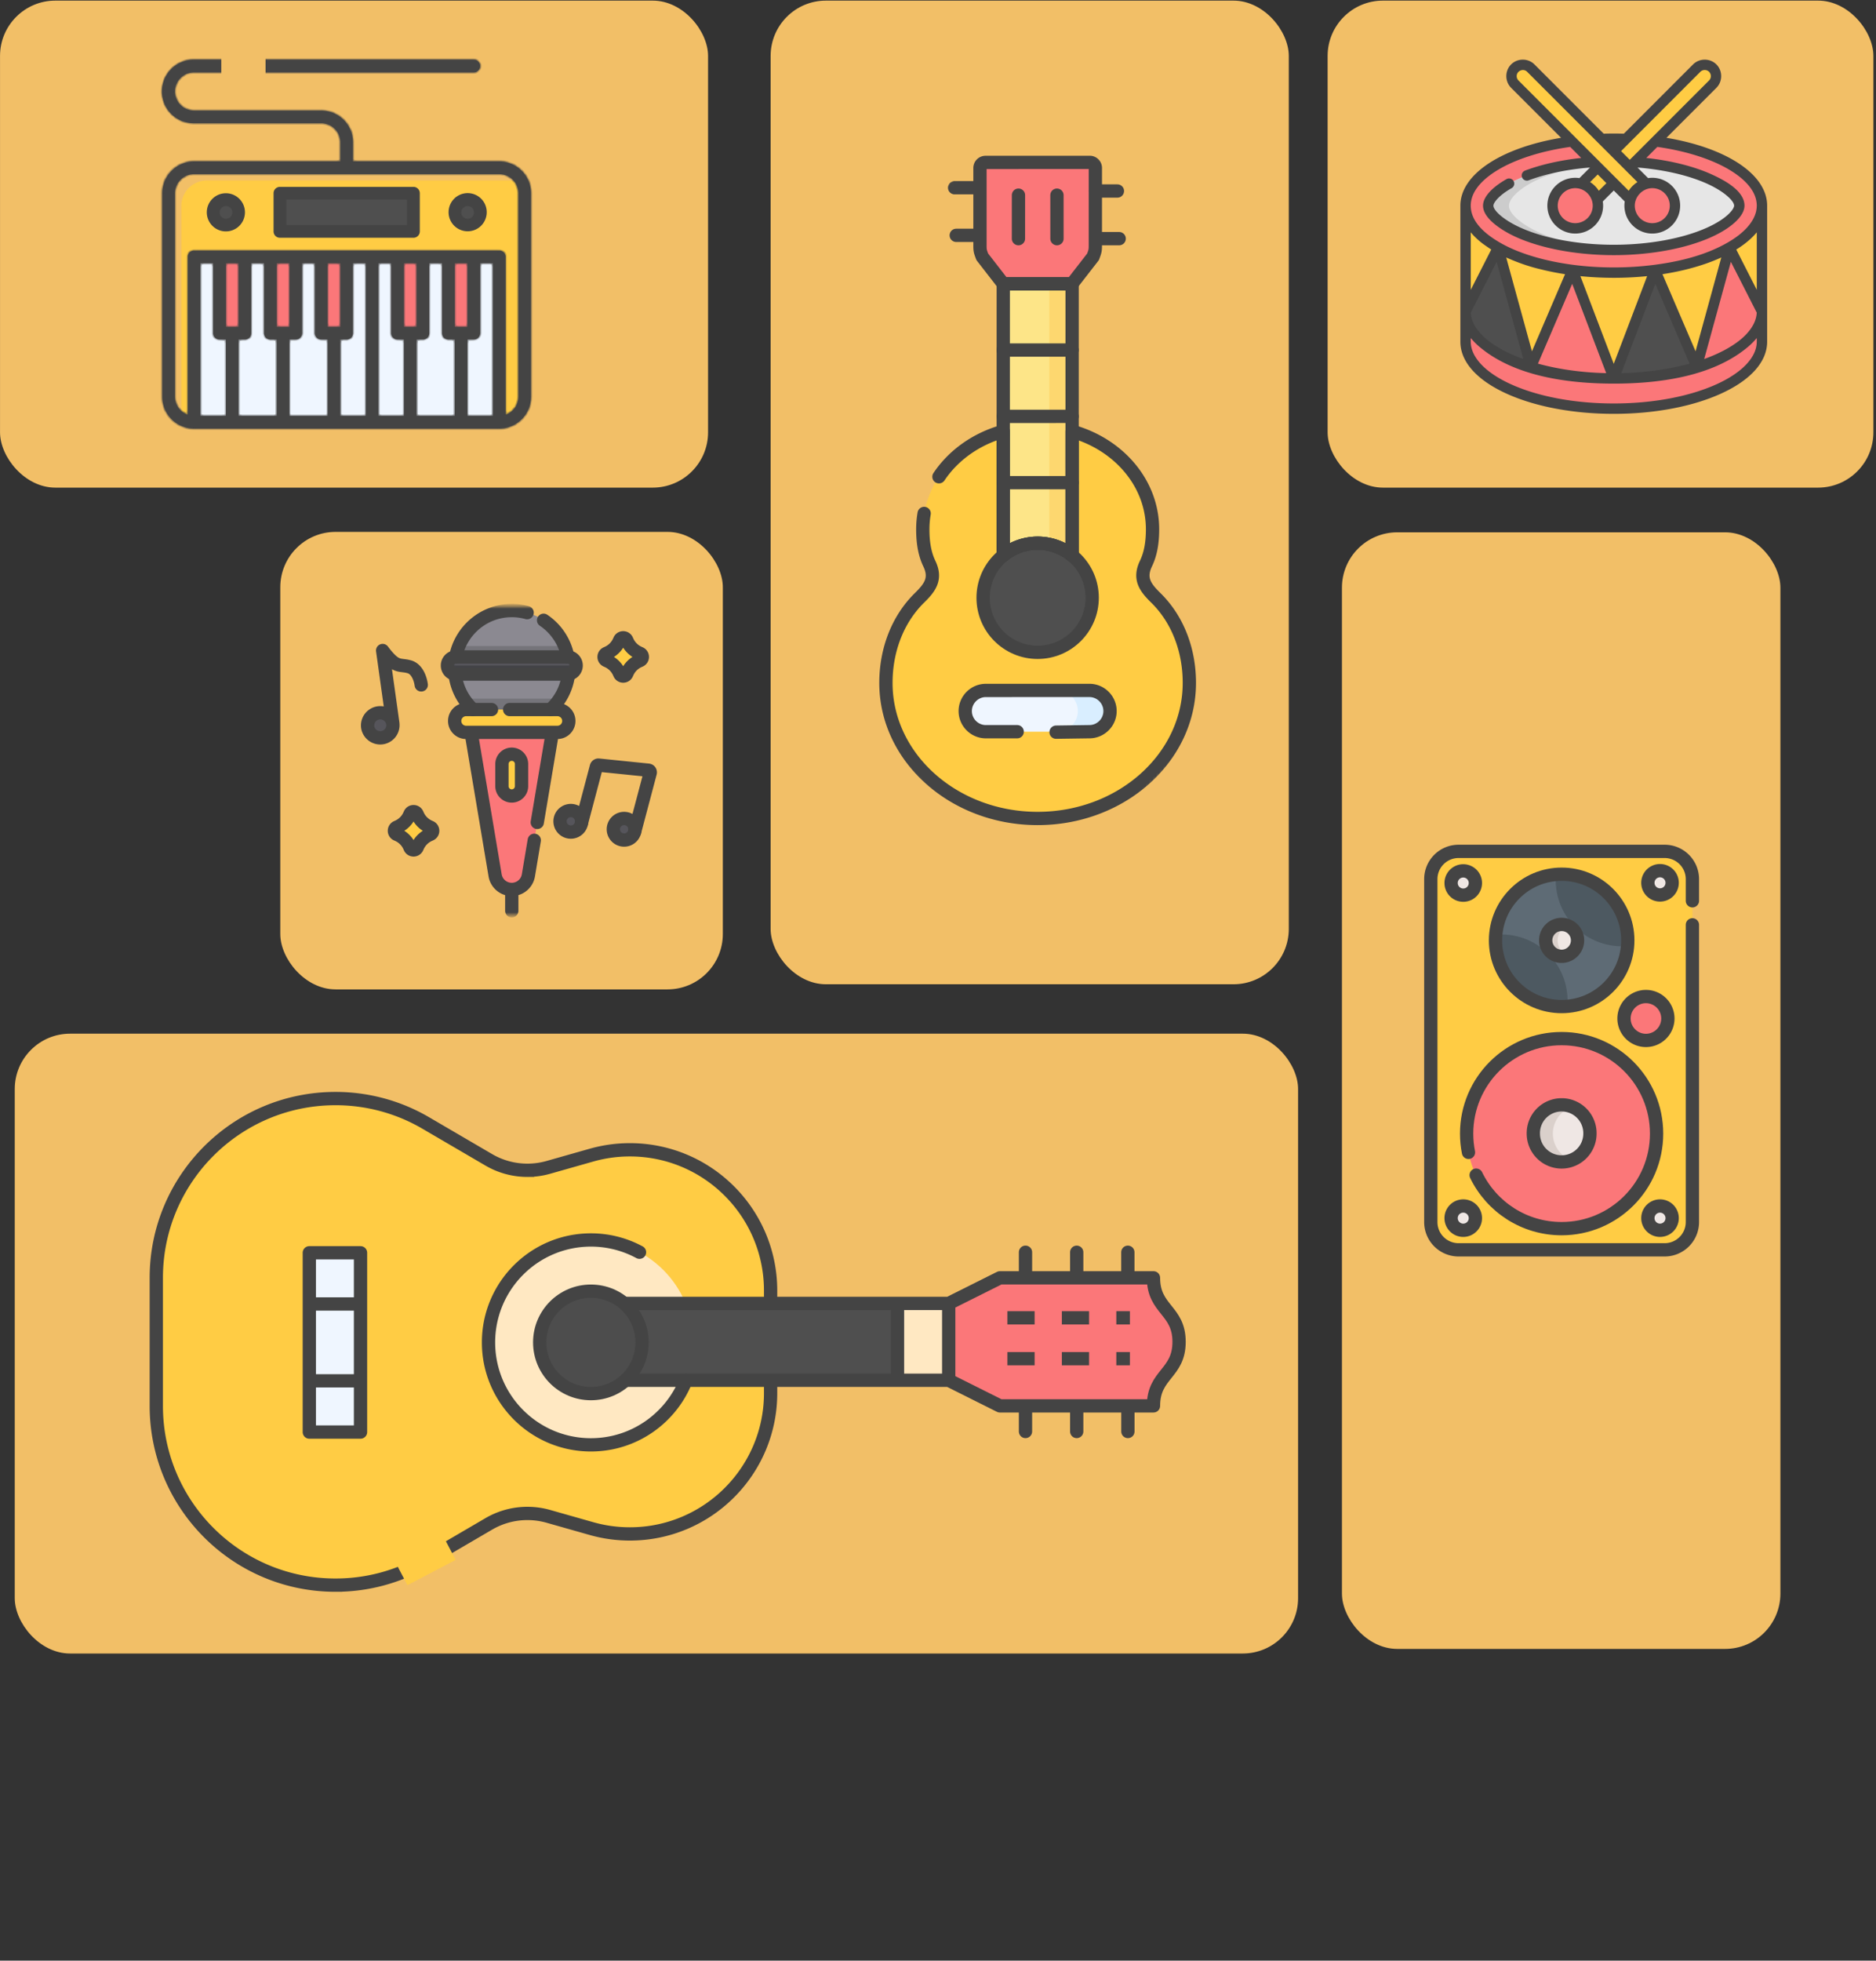 <svg xmlns="http://www.w3.org/2000/svg" width="538" height="562" fill="none"><rect width="100%" height="100%" fill="#333333" stroke="none"/><rect width="203.052" height="139.599" x=".008" y=".176" fill="#F2BF67" rx="15.864"/><rect width="148.599" height="281.957" x="221" y=".176" fill="#F2BF67" rx="15.864"/><rect width="368.032" height="177.671" x="4.234" y="296.293" fill="#F2BF67" rx="15.864"/><rect width="125.738" height="320.06" x="384.844" y="152.586" fill="#F2BF67" rx="15.864"/><rect width="126.908" height="131.138" x="80.383" y="152.461" fill="#F2BF67" rx="15.864"/><rect width="156.52" height="139.599" x="380.734" y=".176" fill="#F2BF67" rx="15.864"/><mask id="a" width="232" height="232" x="181" y="26" maskUnits="userSpaceOnUse" style="mask-type:luminance"><path fill="#fff" d="M181.941 142.269 297.359 26.851 412.778 142.27 297.359 257.688 181.941 142.269z"/></mask><g mask="url(#a)"><path fill="#FC4" fill-rule="evenodd" d="M254.065 195.748c.004 21.466 19.479 38.861 43.508 38.859 24.028-.003 43.508-17.404 43.511-38.863.001-9.258-3.233-18.134-9.668-24.428-2.995-2.944-4.848-5.468-2.769-9.793 1.434-2.97 1.88-6.373 1.88-9.807.002-13.183-9.694-24.337-23.07-28.08l-19.742.002c-13.377 3.746-23.075 14.903-23.076 28.086-.001 3.435.438 6.83 1.864 9.806 2.085 4.319.238 6.85-2.764 9.788-6.431 6.301-9.667 15.179-9.674 24.43z" clip-rule="evenodd"/><path fill="#EFF6FF" fill-rule="evenodd" d="M276.819 203.827c0 3.254 2.659 5.914 5.913 5.913l29.697-.003c3.254-.001 5.914-2.661 5.914-5.915 0-3.253-2.659-5.913-5.913-5.913l-29.697.004c-3.254 0-5.914 2.66-5.914 5.914z" clip-rule="evenodd"/><path fill="#FDE588" fill-rule="evenodd" d="m287.711 138.356-.003 20.852c6.043 2.647 14.287 2.342 19.742-.002l.003-20.853-19.742.003z" clip-rule="evenodd"/><path fill="#FDE588" fill-rule="evenodd" d="m287.718 123.633-.002 14.72 9.87 5.906 9.872-5.909.002-14.719.001-4.287-11.562-5.182-8.181 5.185v4.286z" clip-rule="evenodd"/><path fill="#FDE588" fill-rule="evenodd" d="m287.718 100.343-.002 19.006 19.742-.003.002-19.006-19.742.003z" clip-rule="evenodd"/><path fill="#FDE588" fill-rule="evenodd" d="m287.704 81.341.004 19 8.018 5.189 11.724-5.191.003-18.993-11.375-5.913-8.374 5.908z" clip-rule="evenodd"/><path fill="#FDD76F" fill-rule="evenodd" d="m300.919 138.342-.009 17.709a15.647 15.647 0 0 1 6.546 3.149l.002-20.852-6.539-.006zm-.002-14.721-.002 14.72 6.54.005.001-14.719.001-4.287-6.547.001.007 3.092v1.188zm.007-42.284-.003 19.006 6.54-.007.002-18.993-6.539-.006z" clip-rule="evenodd"/><path fill="#FDD76F" fill-rule="evenodd" d="m300.923 100.341-.008 18.999h6.546l.002-19.006-6.54.007z" clip-rule="evenodd"/><path fill="#FC4" fill-rule="evenodd" d="M322.737 175.127c6.429 6.3 9.662 15.176 9.668 24.428-.008 13.77-8.028 25.869-20.121 32.772 16.786-5.386 28.796-19.733 28.798-36.582.001-9.258-3.232-18.135-9.668-24.428-2.995-2.944-4.848-5.468-2.769-9.793 1.434-2.97 1.88-6.373 1.88-9.807.002-13.183-9.693-24.338-23.069-28.08l-.008 7.573c8.696 5.299 14.395 14.214 14.394 24.323-.001 3.435-.44 6.831-1.873 9.801-2.08 4.325-.234 6.856 2.768 9.793z" clip-rule="evenodd"/><path fill="#4F4F4F" fill-rule="evenodd" d="M281.94 171.345c.005 8.632 7.002 15.629 15.634 15.634 8.638-.001 15.644-7.006 15.644-15.644.001-4.894-2.245-9.257-5.763-12.13a15.59 15.59 0 0 0-9.871-3.504 15.594 15.594 0 0 0-9.871 3.506c-3.519 2.874-5.773 7.245-5.773 12.138z" clip-rule="evenodd"/><path fill="#D9EEFF" fill-rule="evenodd" d="M309.104 203.823c-.001 3.241-2.667 5.908-5.908 5.908l9.232-.001c3.253-.001 5.914-2.661 5.914-5.914.001-3.254-2.659-5.914-5.913-5.913l-9.212.007.006-.006c3.235.019 5.881 2.665 5.881 5.919z" clip-rule="evenodd"/><path fill="#FB7779" fill-rule="evenodd" d="M281.035 69.953c-.001 1.86.012 1.924.664 3.66l6.003 7.734 19.748.003 6.012-7.74c.646-1.744.665-1.802.665-3.661v-1.537l.003-20.271c0-.878-.717-1.595-1.595-1.594l-14.951.001-14.959.008a1.587 1.587 0 0 0-1.588 1.589l-.009 19.322.007 2.486z" clip-rule="evenodd"/><path fill="#FB7779" fill-rule="evenodd" d="M307.593 69.945c0 1.86-.007 1.918-.659 3.667l-6.011 7.729 6.539.005 6.012-7.741c.646-1.743.665-1.801.665-3.66v-1.537l.002-13.66.001-6.611c0-.879-.716-1.595-1.595-1.595l-6.539.008c.878 0 1.594.716 1.594 1.594l-.009 20.265v1.536z" clip-rule="evenodd"/><path stroke="#444" stroke-linecap="round" stroke-linejoin="round" stroke-miterlimit="10" stroke-width="3.81" d="M320.454 54.749h-6.314m-16.559 100.955c-8.638.001-15.643 7.006-15.644 15.644-.001 8.638 6.996 15.635 15.634 15.634 8.638-.001 15.644-7.006 15.645-15.644.001-8.638-6.997-15.636-15.635-15.634z"/><path stroke="#444" stroke-linecap="round" stroke-linejoin="round" stroke-miterlimit="10" stroke-width="3.81" d="m307.466 81.35-19.749-.005-.009 77.871a15.598 15.598 0 0 1 9.878-3.513 15.59 15.59 0 0 1 9.871 3.504l.009-77.858z"/><path stroke="#444" stroke-linecap="round" stroke-linejoin="round" stroke-miterlimit="10" stroke-width="3.81" d="M269.276 136.656c4.106-6.147 10.646-10.841 18.439-13.018l-.011 35.578a15.605 15.605 0 0 1 9.878-3.513c3.745 0 7.179 1.316 9.871 3.505l.004-35.572c13.376 3.742 23.071 14.897 23.07 28.08 0 3.434-.446 6.837-1.88 9.807-2.079 4.325-.227 6.849 2.768 9.793 6.436 6.293 9.67 15.17 9.668 24.428-.002 21.459-19.481 38.86-43.51 38.863-24.029.002-43.504-17.394-43.508-38.859.007-9.251 3.243-18.129 9.674-24.43 3.002-2.938 4.849-5.469 2.764-9.788-1.426-2.976-1.865-6.371-1.864-9.806a26.917 26.917 0 0 1 .387-4.545"/><path stroke="#444" stroke-linecap="round" stroke-linejoin="round" stroke-miterlimit="10" stroke-width="3.81" d="m302.86 209.87 9.561-.137c3.254-.001 5.914-2.661 5.914-5.915.001-3.253-2.659-5.913-5.912-5.912l-29.698.003c-3.253.001-5.913 2.661-5.914 5.915 0 3.253 2.659 5.913 5.913 5.913l8.987-.002m20.825-163.189-14.952.002-14.958.008a1.587 1.587 0 0 0-1.589 1.589l-.002 21.808c-.001 1.859.012 1.923.664 3.66l6.003 7.733h9.878l9.87.004 6.012-7.741c.646-1.743.665-1.801.665-3.66l.003-21.808c0-.878-.716-1.595-1.594-1.595zM307.45 81.35l-19.748-.004m19.748 18.993-19.741.002m19.749 19.005-19.742.003m19.742 19.001-19.742.003m19.742-.003-19.742.003m15.401-69.943-.005-12.466M292.07 68.41l.008-12.466m-11.54-2.142-6.772.007m7.27 13.651-6.805.002m46.725.945-6.817.001"/></g><path fill="#FC4" d="M52.008 59.032v58.348a7.228 7.228 0 0 0 .656 2.991 7.23 7.23 0 0 0 2.99.656h87.523a7.294 7.294 0 0 0 7.294-7.294V55.385a7.214 7.214 0 0 0-1.012-3.647H59.301a7.294 7.294 0 0 0-7.293 7.294z"/><path fill="#EFF6FF" stroke="#444" stroke-width=".381" d="M66.406 120.839H55.847V73.812h10.56v47.027zm76.586 0h-10.559V73.812h10.559v47.027zm-25.523 0h-10.56V73.812h10.56v47.027zm-10.954 0H95.956V73.812h10.559v47.027zm25.538 0h-14.206V73.812h14.206v47.027zm-51.063 0H66.784V73.812H80.99v47.027zm14.586 0H81.37V73.812h14.206v47.027z"/><path fill="#4F4F4F" stroke="#444" stroke-width=".381" d="M80.464 55.581h37.91v10.56h-37.91V55.58zm-12.236 5.281a3.456 3.456 0 1 1-6.912 0 3.456 3.456 0 0 1 6.912 0zm69.289 0a3.456 3.456 0 1 1-6.912 0 3.456 3.456 0 0 1 6.912 0z"/><path fill="#FB7779" stroke="#444" stroke-width=".381" d="M128.784 73.812h6.913v21.5h-6.913v-21.5zm-14.593 0h6.912v21.5h-6.912v-21.5zm-21.883 0h6.912v21.5h-6.912v-21.5zm-14.586 0h6.912v21.5h-6.912v-21.5zm-14.586 0h6.912v21.5h-6.912v-21.5z"/><mask id="b" fill="#fff"><path d="M143.179 46.272h-41.938v-5.47a9.13 9.13 0 0 0-9.117-9.117H55.656a5.47 5.47 0 0 1 0-10.94h80.229a1.822 1.822 0 1 0 0-3.647H55.656a9.117 9.117 0 1 0 0 18.233h36.468a5.47 5.47 0 0 1 5.47 5.47v5.47H55.656a9.128 9.128 0 0 0-9.117 9.118v58.348a9.13 9.13 0 0 0 9.117 9.117h87.523a9.127 9.127 0 0 0 9.117-9.117V55.389a9.13 9.13 0 0 0-9.117-9.117zm-78.406 72.935h-7.294v-43.76h3.647v20.056a1.823 1.823 0 0 0 1.824 1.824h1.823v21.88zm14.587 0H68.42v-21.88h1.823a1.823 1.823 0 0 0 1.824-1.824V75.446h3.646v20.057a1.823 1.823 0 0 0 1.824 1.824h1.823v21.88zM64.773 93.68V75.446h3.647V93.68h-3.647zm29.174 25.527h-10.94v-21.88h1.823a1.823 1.823 0 0 0 1.824-1.824V75.446H90.3v20.057a1.823 1.823 0 0 0 1.824 1.824h1.823v21.88zM79.36 93.68V75.446h3.647V93.68H79.36zm25.527 25.527h-7.293v-21.88h1.823a1.824 1.824 0 0 0 1.824-1.824V75.446h3.646v43.761zM93.947 93.68V75.446h3.647V93.68h-3.647zm21.881 25.527h-7.294v-43.76h3.647v20.056a1.823 1.823 0 0 0 1.823 1.824h1.824v21.88zm14.587 0h-10.94v-21.88h1.823a1.822 1.822 0 0 0 1.823-1.824V75.446h3.647v20.057a1.823 1.823 0 0 0 1.823 1.824h1.824v21.88zM115.828 93.68V75.446h3.647V93.68h-3.647zm25.527 25.527h-7.293v-21.88h1.823a1.822 1.822 0 0 0 1.823-1.824V75.446h3.647v43.761zm-10.94-25.527V75.446h3.647V93.68h-3.647zm18.234 20.057a5.47 5.47 0 0 1-3.647 5.135v-45.25a1.823 1.823 0 0 0-1.823-1.823H55.656a1.823 1.823 0 0 0-1.823 1.824v45.249a5.472 5.472 0 0 1-3.647-5.135V55.389a5.47 5.47 0 0 1 5.47-5.47h87.523a5.472 5.472 0 0 1 5.47 5.47v58.348z"/></mask><path fill="#444" d="M143.179 46.272h-41.938v-5.47a9.13 9.13 0 0 0-9.117-9.117H55.656a5.47 5.47 0 0 1 0-10.94h80.229a1.822 1.822 0 1 0 0-3.647H55.656a9.117 9.117 0 1 0 0 18.233h36.468a5.47 5.47 0 0 1 5.47 5.47v5.47H55.656a9.128 9.128 0 0 0-9.117 9.118v58.348a9.13 9.13 0 0 0 9.117 9.117h87.523a9.127 9.127 0 0 0 9.117-9.117V55.389a9.13 9.13 0 0 0-9.117-9.117zm-78.406 72.935h-7.294v-43.76h3.647v20.056a1.823 1.823 0 0 0 1.824 1.824h1.823v21.88zm14.587 0H68.42v-21.88h1.823a1.823 1.823 0 0 0 1.824-1.824V75.446h3.646v20.057a1.823 1.823 0 0 0 1.824 1.824h1.823v21.88zM64.773 93.68V75.446h3.647V93.68h-3.647zm29.174 25.527h-10.94v-21.88h1.823a1.823 1.823 0 0 0 1.824-1.824V75.446H90.3v20.057a1.823 1.823 0 0 0 1.824 1.824h1.823v21.88zM79.36 93.68V75.446h3.647V93.68H79.36zm25.527 25.527h-7.293v-21.88h1.823a1.824 1.824 0 0 0 1.824-1.824V75.446h3.646v43.761zM93.947 93.68V75.446h3.647V93.68h-3.647zm21.881 25.527h-7.294v-43.76h3.647v20.056a1.823 1.823 0 0 0 1.823 1.824h1.824v21.88zm14.587 0h-10.94v-21.88h1.823a1.822 1.822 0 0 0 1.823-1.824V75.446h3.647v20.057a1.823 1.823 0 0 0 1.823 1.824h1.824v21.88zM115.828 93.68V75.446h3.647V93.68h-3.647zm25.527 25.527h-7.293v-21.88h1.823a1.822 1.822 0 0 0 1.823-1.824V75.446h3.647v43.761zm-10.94-25.527V75.446h3.647V93.68h-3.647zm18.234 20.057a5.47 5.47 0 0 1-3.647 5.135v-45.25a1.823 1.823 0 0 0-1.823-1.823H55.656a1.823 1.823 0 0 0-1.823 1.824v45.249a5.472 5.472 0 0 1-3.647-5.135V55.389a5.47 5.47 0 0 1 5.47-5.47h87.523a5.472 5.472 0 0 1 5.47 5.47v58.348z"/><path fill="#444" d="M97.594 46.462h3.647v-.38h-3.647v.38zm45.585-.19v-.381.38zm-41.938 0h-.381v.38h.381v-.38zm0-5.47h.381-.381zm-9.117-9.117v-.381.38zm-36.468-10.94v-.382.381zm80.229-3.647v-.381.38zm-89.346 9.117h-.381.381zm51.055 20.057v.38h.38v-.38h-.38zm-41.938 0v-.381.38zm-9.117 9.117h-.381.381zm0 58.348h-.381v.001l.381-.001zm9.117 9.117v.381-.381zm87.523 0v.381-.381zm9.117-9.117.381.001v-.001h-.381zm0-58.348h.381-.381zm-87.523 63.818v.381h.381v-.381h-.381zm-7.294 0h-.38v.381h.38v-.381zm0-43.76v-.382h-.38v.381h.38zm3.647 0h.381v-.382h-.38v.381zm3.647 21.88h.381v-.381h-.381v.38zm14.587 21.88v.381h.381v-.381h-.381zm-10.94 0h-.381v.381h.38v-.381zm0-21.88v-.381h-.381v.38h.38zm3.647-21.88v-.382h-.381v.381h.38zm3.646 0h.381v-.382h-.38v.381zm3.647 21.88h.381v-.381h-.381v.38zM64.773 93.68h-.381v.38h.38v-.38zm0-18.234v-.381h-.381v.381h.38zm3.647 0h.38v-.381h-.38v.381zm0 18.234v.38h.38v-.38h-.38zm25.527 25.527v.381h.381v-.381h-.38zm-10.94 0h-.381v.381h.38v-.381zm0-21.88v-.381h-.381v.38h.38zm3.647-21.88v-.382h-.381v.381h.38zm3.646 0h.381v-.382h-.38v.381zm3.647 21.88h.381v-.381h-.38v.38zM79.36 93.68h-.381v.38h.381v-.38zm0-18.234v-.381h-.381v.381h.381zm3.647 0h.38v-.381h-.38v.381zm0 18.234v.38h.38v-.38h-.38zm21.88 25.527v.381h.381v-.381h-.381zm-7.293 0h-.381v.381h.38v-.381zm0-21.88v-.381h-.381v.38h.38zm3.647-21.88v-.382h-.381v.381h.381zm3.646 0h.381v-.382h-.381v.381zM93.947 93.68h-.38v.38h.38v-.38zm0-18.234v-.381h-.38v.381h.38zm3.647 0h.38v-.381h-.38v.381zm0 18.234v.38h.38v-.38h-.38zm18.234 25.527v.381h.381v-.381h-.381zm-7.294 0h-.381v.381h.381v-.381zm0-43.76v-.382h-.381v.381h.381zm3.647 0h.381v-.382h-.381v.381zm3.647 21.88h.381v-.381h-.381v.38zm14.587 21.88v.381h.381v-.381h-.381zm-10.94 0h-.381v.381h.381v-.381zm0-21.88v-.381h-.381v.38h.381zm3.646-21.88v-.382h-.381v.381h.381zm3.647 0h.381v-.382h-.381v.381zm3.647 21.88h.381v-.381h-.381v.38zm-14.587-3.647h-.381v.38h.381v-.38zm0-18.234v-.381h-.381v.381h.381zm3.647 0h.381v-.381h-.381v.381zm0 18.234v.38h.381v-.38h-.381zm21.88 25.527v.381h.381v-.381h-.381zm-7.293 0h-.381v.381h.381v-.381zm0-21.88v-.381h-.381v.38h.381zm3.646-21.88v-.382h-.381v.381h.381zm3.647 0h.381v-.382h-.381v.381zm-10.94 18.233h-.381v.38h.381v-.38zm0-18.234v-.381h-.381v.381h.381zm3.647 0h.381v-.381h-.381v.381zm0 18.234v.38h.381v-.38h-.381zm14.587 20.057.381.002v-.002h-.381zm-3.647 5.135h-.381v.539l.508-.18-.127-.359zm-91.17 0-.126.359.508.18v-.539h-.381zm-3.646-5.135h-.381v.002l.38-.002zm5.47-63.818v-.381.38zm87.523 0v-.381.38zm0-4.028h-41.938v.762h41.938v-.762zm-41.557.38v-5.47h-.762v5.47h.762zm0-5.47a9.51 9.51 0 0 0-2.785-6.712l-.54.539a8.748 8.748 0 0 1 2.563 6.174h.762zm-2.785-6.712a9.509 9.509 0 0 0-6.713-2.785v.762a8.747 8.747 0 0 1 6.174 2.562l.539-.54zm-6.713-2.785H55.656v.762h36.468v-.762zm-36.468 0a5.09 5.09 0 0 1-3.599-1.49l-.538.538a5.851 5.851 0 0 0 4.137 1.714v-.762zm-3.599-1.49a5.09 5.09 0 0 1-1.49-3.6h-.762a5.85 5.85 0 0 0 1.714 4.138l.538-.539zm-1.49-3.6a5.09 5.09 0 0 1 1.49-3.598l-.538-.539a5.851 5.851 0 0 0-1.714 4.138h.762zm1.49-3.598a5.09 5.09 0 0 1 3.599-1.49v-.763a5.85 5.85 0 0 0-4.137 1.714l.538.539zm3.599-1.49h80.229v-.763H55.656v.762zm80.229 0c.585 0 1.145-.233 1.559-.646l-.539-.54a1.441 1.441 0 0 1-1.02.423v.762zm1.559-.646c.413-.414.645-.974.645-1.559h-.762c0 .383-.152.75-.422 1.02l.539.539zm.645-1.559c0-.585-.232-1.145-.645-1.559l-.539.54c.27.27.422.636.422 1.019h.762zm-.645-1.559a2.205 2.205 0 0 0-1.559-.645v.762c.383 0 .749.152 1.02.422l.539-.539zm-1.559-.645H55.656v.762h80.229v-.762zm-80.229 0c-2.519 0-4.935 1-6.716 2.782l.539.538a8.736 8.736 0 0 1 6.177-2.558v-.762zm-6.716 2.782a9.498 9.498 0 0 0-2.782 6.716h.762c0-2.317.92-4.54 2.559-6.178l-.54-.538zm-2.782 6.716c0 2.519 1 4.934 2.782 6.716l.539-.54a8.736 8.736 0 0 1-2.559-6.176h-.762zm2.782 6.716a9.498 9.498 0 0 0 6.716 2.782v-.763a8.736 8.736 0 0 1-6.177-2.558l-.54.539zm6.716 2.782h36.468v-.763H55.656v.763zm36.468 0c1.35 0 2.644.536 3.598 1.49l.54-.539a5.851 5.851 0 0 0-4.138-1.714v.763zm3.598 1.49a5.09 5.09 0 0 1 1.49 3.599h.763a5.85 5.85 0 0 0-1.714-4.138l-.539.54zm1.49 3.599v5.47h.763v-5.47h-.762zm.382 5.089H55.656v.762h41.938v-.762zm-41.938 0a9.509 9.509 0 0 0-6.713 2.785l.539.539a8.747 8.747 0 0 1 6.175-2.562l-.001-.762zm-6.713 2.785a9.51 9.51 0 0 0-2.785 6.712l.762.001a8.747 8.747 0 0 1 2.562-6.174l-.539-.54zm-2.785 6.713v58.348h.762V55.389h-.762zm0 58.349a9.508 9.508 0 0 0 2.785 6.712l.539-.539a8.746 8.746 0 0 1-2.562-6.174l-.762.001zm2.785 6.712a9.507 9.507 0 0 0 6.713 2.785v-.762a8.747 8.747 0 0 1-6.174-2.562l-.539.539zm6.713 2.785h87.523v-.762H55.656v.762zm87.523 0a9.505 9.505 0 0 0 6.712-2.785l-.538-.539a8.749 8.749 0 0 1-6.175 2.562l.001.762zm6.712-2.785a9.506 9.506 0 0 0 2.786-6.712l-.762-.001a8.75 8.75 0 0 1-2.562 6.174l.538.539zm2.786-6.713V55.389h-.762v58.348h.762zm0-58.349a9.508 9.508 0 0 0-2.786-6.712l-.538.539a8.751 8.751 0 0 1 2.562 6.174h.762zm-2.786-6.712a9.507 9.507 0 0 0-6.712-2.785l-.001.762a8.749 8.749 0 0 1 6.175 2.562l.538-.54zm-85.118 70.15h-7.294v.762h7.294v-.762zm-6.913.381v-43.76h-.762v43.76h.762zm-.38-43.38h3.646v-.762H57.48v.762zm3.265-.38v20.056h.762V75.446h-.762zm0 20.056c0 .585.232 1.146.646 1.56l.539-.54a1.442 1.442 0 0 1-.423-1.02h-.762zm.646 1.56c.413.412.974.645 1.559.645v-.762a1.44 1.44 0 0 1-1.02-.423l-.54.54zm1.559.645h1.823v-.762H62.95v.762zm1.442-.381v21.88h.762v-21.88h-.762zm14.968 21.499H68.42v.762h10.94v-.762zm-10.56.381v-21.88h-.761v21.88h.762zm-.38-21.5h1.823v-.761H68.42v.762zm1.823 0c.585 0 1.145-.231 1.559-.645l-.539-.539c-.27.27-.637.423-1.02.423v.762zm1.559-.645c.413-.413.645-.974.645-1.559h-.761c0 .383-.153.75-.423 1.02l.539.54zm.645-1.559V75.446h-.761v20.057h.761zm-.38-19.676h3.646v-.762h-3.646v.762zm3.265-.38v20.056h.762V75.446h-.762zm0 20.056c0 .585.233 1.146.646 1.56l.539-.54a1.442 1.442 0 0 1-.423-1.02h-.762zm.646 1.56c.413.412.974.645 1.559.645v-.762a1.44 1.44 0 0 1-1.02-.423l-.54.54zm1.559.645h1.823v-.762h-1.823v.762zm1.442-.381v21.88h.762v-21.88h-.762zM65.154 93.68V75.446h-.762V93.68h.762zm-.381-17.853h3.647v-.762h-3.647v.762zm3.266-.38V93.68h.762V75.446h-.762zm.38 17.852h-3.646v.762h3.647v-.762zm25.528 25.527h-10.94v.762h10.94v-.762zm-10.56.381v-21.88h-.761v21.88h.762zm-.38-21.5h1.823v-.761h-1.823v.762zm1.823 0c.585 0 1.145-.231 1.559-.645l-.539-.539c-.27.27-.637.423-1.02.423v.762zm1.559-.645c.413-.413.646-.974.646-1.559h-.762c0 .383-.152.75-.423 1.02l.539.54zm.646-1.559V75.446h-.762v20.057h.762zm-.381-19.676H90.3v-.762h-3.646v.762zm3.265-.38v20.056h.762V75.446h-.762zm0 20.056c0 .585.233 1.146.646 1.56l.539-.54a1.442 1.442 0 0 1-.423-1.02h-.762zm.646 1.56c.413.412.974.645 1.559.645v-.762a1.44 1.44 0 0 1-1.02-.423l-.539.54zm1.559.645h1.823v-.762h-1.823v.762zm1.442-.381v21.88h.762v-21.88h-.762zM79.741 93.68V75.446h-.762V93.68h.762zm-.381-17.853h3.647v-.762H79.36v.762zm3.266-.38V93.68h.762V75.446h-.762zm.38 17.852H79.36v.762h3.647v-.762zm21.881 25.527h-7.293v.762h7.293v-.762zm-6.912.381v-21.88h-.762v21.88h.762zm-.381-21.5h1.823v-.761h-1.823v.762zm1.823 0a2.2 2.2 0 0 0 1.559-.645l-.539-.539c-.27.27-.637.423-1.02.423v.762zm1.559-.645c.413-.413.646-.974.646-1.559h-.762c0 .383-.152.75-.423 1.02l.539.54zm.646-1.559V75.446h-.762v20.057h.762zm-.381-19.676h3.646v-.762h-3.646v.762zm3.265-.38v43.76h.762v-43.76h-.762zM94.328 93.68V75.446h-.762V93.68h.762zm-.38-17.853h3.646v-.762h-3.647v.762zm3.265-.38V93.68h.762V75.446h-.762zm.38 17.852h-3.646v.762h3.647v-.762zm18.235 25.527h-7.294v.762h7.294v-.762zm-6.913.381v-43.76h-.762v43.76h.762zm-.381-43.38h3.647v-.762h-3.647v.762zm3.266-.38v20.056h.762V75.446h-.762zm0 20.056c0 .585.232 1.146.646 1.56l.538-.54a1.444 1.444 0 0 1-.422-1.02h-.762zm.646 1.56c.413.412.974.645 1.558.645v-.762c-.382 0-.749-.152-1.02-.423l-.538.54zm1.558.645h1.824v-.762h-1.824v.762zm1.443-.381v21.88h.762v-21.88h-.762zm14.968 21.499h-10.94v.762h10.94v-.762zm-10.559.381v-21.88h-.762v21.88h.762zm-.381-21.5h1.823v-.761h-1.823v.762zm1.823 0c.585 0 1.145-.231 1.559-.645l-.539-.539c-.271.27-.638.423-1.02.423v.762zm1.559-.645c.413-.413.645-.974.645-1.559h-.762c0 .383-.152.75-.422 1.02l.539.54zm.645-1.559V75.446h-.762v20.057h.762zm-.381-19.676h3.647v-.762h-3.647v.762zm3.266-.38v20.056h.762V75.446h-.762zm0 20.056c0 .585.232 1.146.646 1.56l.539-.54a1.44 1.44 0 0 1-.423-1.02h-.762zm.646 1.56c.413.412.974.645 1.558.645v-.762a1.44 1.44 0 0 1-1.019-.423l-.539.54zm1.558.645h1.824v-.762h-1.824v.762zm1.443-.381v21.88h.762v-21.88h-.762zm-13.825-3.647V75.446h-.762V93.68h.762zm-.381-17.853h3.647v-.762h-3.647v.762zm3.266-.38V93.68h.762V75.446h-.762zm.381 17.852h-3.647v.762h3.647v-.762zm21.88 25.527h-7.293v.762h7.293v-.762zm-6.912.381v-21.88h-.762v21.88h.762zm-.381-21.5h1.823v-.761h-1.823v.762zm1.823 0c.585 0 1.145-.231 1.559-.645l-.539-.539c-.271.27-.637.423-1.02.423v.762zm1.559-.645c.413-.413.645-.974.645-1.559h-.762c0 .383-.152.75-.422 1.02l.539.54zm.645-1.559V75.446h-.762v20.057h.762zm-.381-19.676h3.647v-.762h-3.647v.762zm3.266-.38v43.76h.762v-43.76h-.762zM130.796 93.68V75.446h-.762V93.68h.762zm-.381-17.853h3.647v-.762h-3.647v.762zm3.266-.38V93.68h.762V75.446h-.762zm.381 17.852h-3.647v.762h3.647v-.762zm14.206 20.437a5.096 5.096 0 0 1-.94 2.925l.621.442a5.855 5.855 0 0 0 1.081-3.364l-.762-.003zm-.94 2.925a5.097 5.097 0 0 1-2.453 1.852l.254.718a5.85 5.85 0 0 0 2.82-2.128l-.621-.442zm-1.945 2.211v-45.25h-.762v45.25h.762zm0-45.25a2.2 2.2 0 0 0-.646-1.558l-.539.539c.271.27.423.637.423 1.02h.762zm-.646-1.558a2.203 2.203 0 0 0-1.558-.646v.762c.382 0 .749.152 1.019.423l.539-.54zm-1.558-.646H55.656v.762h87.523v-.762zm-87.523 0c-.585 0-1.145.232-1.559.646l.54.539c.27-.27.636-.423 1.019-.423v-.762zm-1.559.646a2.204 2.204 0 0 0-.645 1.559h.762c0-.383.152-.75.422-1.02l-.539-.54zm-.645 1.559v45.249h.762v-45.25h-.762zm.508 44.89a5.094 5.094 0 0 1-2.453-1.852l-.621.442a5.852 5.852 0 0 0 2.82 2.128l.254-.718zm-2.453-1.852a5.088 5.088 0 0 1-.94-2.925l-.762.003a5.854 5.854 0 0 0 1.08 3.364l.622-.442zm-.94-2.924V55.389h-.762v58.348h.762zm0-58.348a5.09 5.09 0 0 1 1.49-3.599l-.538-.539a5.851 5.851 0 0 0-1.714 4.138h.762zm1.49-3.599a5.09 5.09 0 0 1 3.599-1.49v-.762a5.85 5.85 0 0 0-4.137 1.713l.538.54zm3.599-1.49h87.523v-.762H55.656v.762zm87.523 0a5.09 5.09 0 0 1 3.598 1.49l.539-.539a5.851 5.851 0 0 0-4.137-1.713v.762zm3.598 1.49a5.087 5.087 0 0 1 1.491 3.599h.762c0-1.552-.617-3.04-1.714-4.138l-.539.54zm1.491 3.599v58.348h.762V55.389h-.762z" mask="url(#b)"/><path fill="#444" stroke="#444" stroke-width=".381" d="M116.744 64.697h.191v-7.674H81.91v7.674h34.833zm-36.468-10.94h38.292a1.631 1.631 0 0 1 1.633 1.633v10.94a1.634 1.634 0 0 1-1.633 1.633H80.277a1.632 1.632 0 0 1-1.633-1.633V55.39a1.633 1.633 0 0 1 1.632-1.633zM61.842 56.47a5.28 5.28 0 1 1 5.866 8.782 5.28 5.28 0 0 1-5.866-8.781zm1.814 6.065a2.014 2.014 0 1 0 2.238-3.348 2.014 2.014 0 0 0-2.238 3.348zm67.475-6.065a5.28 5.28 0 1 1 5.866 8.78 5.28 5.28 0 0 1-5.866-8.78zm1.814 6.065a2.015 2.015 0 1 0 2.238-3.35 2.015 2.015 0 0 0-2.238 3.35z"/><path fill="#F2BF67" d="M63.461 12.863h12.691v8.461H63.461z"/><mask id="c" width="355" height="355" x="0" y="207" maskUnits="userSpaceOnUse" style="mask-type:luminance"><path fill="#fff" d="m177.171 207.462 177.171 177.171-177.171 177.171L0 384.633l177.171-177.171z"/></mask><g mask="url(#c)"><path fill="#FC4" d="m122.125 447.361 18.06-10.553a21.904 21.904 0 0 1 11.087-2.997 22.01 22.01 0 0 1 6.04.845l12.219 3.468a40.362 40.362 0 0 0 11.104 1.559c22.297 0 40.373-18.076 40.373-40.373v-14.681l-176.174 3.67v14.681c0 28.379 23.006 51.385 51.385 51.384a51.141 51.141 0 0 0 25.906-7.003z"/><path fill="#FC4" d="m122.124 432.685 18.06-10.553a21.916 21.916 0 0 1 11.088-2.998c2.095 0 4.119.299 6.039.845l12.22 3.468a40.36 40.36 0 0 0 11.103 1.56c22.298 0 40.374-18.076 40.374-40.374l-.001-14.681c.001-22.297-18.075-40.373-40.373-40.373a40.36 40.36 0 0 0-11.103 1.559l-12.22 3.468c-1.92.547-3.944.846-6.039.845a21.895 21.895 0 0 1-11.088-2.997l-18.06-10.553a51.139 51.139 0 0 0-25.906-7.003c-28.379 0-51.384 23.006-51.384 51.384v22.022c0 28.378 23.005 51.384 51.384 51.384 9.449 0 18.3-2.553 25.906-7.003z"/><path stroke="#444" stroke-linecap="round" stroke-miterlimit="10" stroke-width="3.81" d="M220.996 373.622v-3.671c0-22.296-18.075-40.372-40.373-40.372-3.853 0-7.574.55-11.104 1.558l-12.219 3.468c-1.92.547-3.944.846-6.039.846a21.906 21.906 0 0 1-11.088-2.998l-18.06-10.553a51.149 51.149 0 0 0-25.906-7.003c-28.379.001-51.384 23.006-51.384 51.384v36.703c0 28.379 23.005 51.384 51.384 51.384a51.15 51.15 0 0 0 25.906-7.002l18.06-10.554a21.916 21.916 0 0 1 11.088-2.998c2.095 0 4.119.3 6.039.846l12.22 3.468a40.355 40.355 0 0 0 11.103 1.559c22.297 0 40.373-18.076 40.373-40.373v-3.671"/><path fill="#FFE8C2" d="M169.462 414.151c-16.217 0-29.362-13.145-29.362-29.362 0-16.216 13.146-29.362 29.362-29.363 16.216.001 29.362 13.146 29.362 29.363s-13.146 29.362-29.362 29.362zm117.292-40.529h-29.362l-14.681 11.011 14.681 11.011 29.362-.001v-22.021z"/><path fill="#4F4F4F" d="M169.3 373.622v22.021h88.092v-22.021H169.3z"/><path fill="#FB7779" d="m338.132 384.631-66.065-3.671v14.682l14.681 7.34h44.044c0-9.175 7.341-9.175 7.34-18.351z"/><path fill="#FB7779" d="M338.134 384.61c-.011-9.155-7.34-9.163-7.341-18.332H286.75l-14.681 7.341v7.34l14.681 7.341h44.044c4.05 0 7.334-1.652 7.34-3.69z"/><path stroke="#444" stroke-linecap="round" stroke-linejoin="round" stroke-miterlimit="10" stroke-width="3.81" d="M179.339 395.64h92.733l14.681 7.341h44.043c0-9.176 7.341-9.176 7.341-18.352 0-9.175-7.341-9.175-7.341-18.351h-44.044l-14.68 7.34h-93.093m93.094.004v22.022m-14.687-22.022v22.021m66.058-29.36v-7.34m-14.665 7.34v-7.34m-14.687 7.336v-7.34m29.367 51.383v-7.34m-14.68 7.34v-7.34m-14.687 7.34v-7.34"/><path fill="#4D4D4D" d="M169.458 399.467c-8.108-.001-14.681-6.574-14.682-14.682 0-8.108 6.573-14.681 14.682-14.681 8.108 0 14.681 6.573 14.681 14.681 0 8.109-6.573 14.682-14.681 14.682z"/><path stroke="#444" stroke-linecap="round" stroke-linejoin="round" stroke-miterlimit="10" stroke-width="3.81" d="M169.458 399.467c-8.108-.001-14.681-6.574-14.682-14.682 0-8.108 6.573-14.681 14.682-14.681 8.108 0 14.681 6.573 14.681 14.681 0 8.109-6.573 14.682-14.681 14.682z"/><path fill="#EFF6FF" d="m103.395 395.799-7.34-14.681-7.341 14.68v14.682h14.681v-14.681z"/><path fill="#EFF6FF" d="M103.395 359.098H88.714v14.681l7.34 14.681 7.341-14.681v-14.681z"/><path fill="#EFF6FF" d="M103.395 373.774H88.714v22.022h14.681v-22.022z"/><path stroke="#444" stroke-linecap="round" stroke-linejoin="round" stroke-miterlimit="10" stroke-width="3.81" d="M88.707 410.485v-51.384h14.682v51.384H88.708zm14.685-14.68H88.711m-.008-22.028h14.681m80.009-14.836a29.196 29.196 0 0 0-13.931-3.514c-16.216 0-29.362 13.146-29.362 29.362 0 16.217 13.146 29.362 29.362 29.362 12.381 0 22.964-7.666 27.282-18.507"/></g><path stroke="#444" stroke-dasharray="7.81 7.81" stroke-width="3.81" d="M288.898 377.742h35.137m-35.137 11.715h35.137"/><path fill="#FC4" d="m113.219 447.457 13.832-7.249 3.624 6.916-13.832 7.249z"/><mask id="d" width="90" height="90" x="101" y="173" maskUnits="userSpaceOnUse" style="mask-type:luminance"><path fill="#fff" d="M101.555 173.629h88.835v88.836h-88.835v-88.836z"/></mask><g mask="url(#d)"><path fill="#FB7779" d="m158.413 209.933-6.879 40.982a4.84 4.84 0 0 1-9.545 0l-6.88-40.982h23.304z"/><path fill="#FB7779" d="m157.889 213.055.524-3.123h-23.304l.525 3.123h22.255z"/><path fill="#FC4" d="M159.855 203.384h-26.192a3.272 3.272 0 0 0 0 6.546h26.192a3.273 3.273 0 0 0 0-6.546z"/><path fill="#FC4" d="M159.855 206.807h-26.192a3.272 3.272 0 0 1-2.877-1.712 3.273 3.273 0 0 0 2.877 4.835h26.192a3.273 3.273 0 0 0 2.877-4.835 3.272 3.272 0 0 1-2.877 1.712z"/><path fill="#8B8991" d="M135.638 203.383h22.243a16.327 16.327 0 0 0 5.247-12.009c0-9.04-7.329-16.368-16.369-16.368s-16.368 7.328-16.368 16.368c0 4.746 2.02 9.019 5.247 12.009z"/><path fill="#75747A" d="m130.68 188.312.052-.002h32.056l.053.002a16.354 16.354 0 0 0-.925-3.126h-30.311c-.408.997-.72 2.043-.925 3.126zm2.328 11.948a16.48 16.48 0 0 0 2.626 3.123h22.243a16.443 16.443 0 0 0 2.626-3.123h-27.495z"/><path fill="#FC4" d="m173.894 189.322.325.146a6.636 6.636 0 0 1 3.34 3.341l.146.325c.394.879 1.642.879 2.035 0l.146-.325a6.634 6.634 0 0 1 3.341-3.341l.325-.146c.879-.394.879-1.641 0-2.035l-.325-.146a6.636 6.636 0 0 1-3.341-3.34l-.146-.326c-.393-.878-1.641-.878-2.035 0l-.146.326a6.638 6.638 0 0 1-3.34 3.34l-.325.146c-.879.394-.879 1.641 0 2.035zm-60.125 49.832.325.146a6.636 6.636 0 0 1 3.34 3.341l.146.325c.394.879 1.642.879 2.036 0l.145-.325a6.634 6.634 0 0 1 3.341-3.341l.325-.146c.879-.393.879-1.641 0-2.035l-.325-.146a6.636 6.636 0 0 1-3.341-3.34l-.145-.325c-.394-.88-1.642-.88-2.036 0l-.146.325a6.638 6.638 0 0 1-3.34 3.34l-.325.146c-.879.394-.879 1.642 0 2.035z"/><path fill="#56555B" d="M162.777 193.219h-32.056a2.456 2.456 0 0 1 0-4.911h32.056a2.455 2.455 0 1 1 0 4.911z"/><path fill="#434347" d="M162.777 190.767h-32.056a2.451 2.451 0 0 1-2.125-1.229 2.456 2.456 0 0 0 2.125 3.681h32.056a2.456 2.456 0 0 0 2.125-3.681 2.451 2.451 0 0 1-2.125 1.229z"/><path stroke="#444" stroke-linecap="round" stroke-linejoin="round" stroke-miterlimit="10" stroke-width="3.81" d="M162.777 193.219h-32.056a2.456 2.456 0 0 1 0-4.911h32.056a2.455 2.455 0 1 1 0 4.911zm-21.823 10.165h-7.291a3.272 3.272 0 0 0 0 6.546h26.192a3.273 3.273 0 0 0 0-6.546h-13.696m7.062 37.482-1.687 10.049a4.84 4.84 0 0 1-9.545 0l-6.88-40.982m23.3-.002-4.331 25.799m-7.312 19.22v6.116"/><path fill="#FC4" d="M146.758 216.187a2.812 2.812 0 0 0-2.813 2.812v6.353a2.812 2.812 0 0 0 5.625 0v-6.353a2.812 2.812 0 0 0-2.812-2.812z"/><path fill="#FC4" d="M146.758 225.041a2.812 2.812 0 0 1-2.813-2.812v3.123a2.812 2.812 0 0 0 5.625 0v-3.123a2.812 2.812 0 0 1-2.812 2.812z"/><path stroke="#444" stroke-linecap="round" stroke-linejoin="round" stroke-miterlimit="10" stroke-width="3.81" d="M146.758 216.187a2.812 2.812 0 0 0-2.813 2.812v6.353a2.812 2.812 0 0 0 5.625 0v-6.353a2.812 2.812 0 0 0-2.812-2.812zm27.136-26.865.325.146a6.636 6.636 0 0 1 3.34 3.341l.146.325c.394.879 1.642.879 2.035 0l.146-.325a6.634 6.634 0 0 1 3.341-3.341l.325-.146c.879-.394.879-1.641 0-2.035l-.325-.146a6.636 6.636 0 0 1-3.341-3.34l-.146-.326c-.393-.878-1.641-.878-2.035 0l-.146.326a6.638 6.638 0 0 1-3.34 3.34l-.325.146c-.879.394-.879 1.641 0 2.035zm-60.125 49.832.325.146a6.636 6.636 0 0 1 3.34 3.341l.146.325c.394.879 1.642.879 2.036 0l.145-.325a6.634 6.634 0 0 1 3.341-3.341l.325-.146c.879-.393.879-1.641 0-2.035l-.325-.146a6.636 6.636 0 0 1-3.341-3.34l-.145-.325c-.394-.88-1.642-.88-2.036 0l-.146.325a6.638 6.638 0 0 1-3.34 3.34l-.325.146c-.879.394-.879 1.642 0 2.035z"/><path fill="#56555B" d="M112.646 207.358a3.636 3.636 0 1 1-7.204 1.008 3.638 3.638 0 0 1 7.204-1.008z"/><path stroke="#444" stroke-linecap="round" stroke-linejoin="round" stroke-miterlimit="10" stroke-width="3.81" d="M112.646 207.358a3.636 3.636 0 1 1-7.204 1.008 3.638 3.638 0 0 1 7.204-1.008zm.011.001-2.923-20.894m11.069 9.851s-.49-4.404-3.488-5.208c-2.882-.774-3.695.517-7.581-4.636"/><path fill="#56555B" d="M166.698 236.175a3.092 3.092 0 1 1-5.978-1.581 3.092 3.092 0 0 1 5.978 1.581zm15.29 2.266a3.092 3.092 0 1 1-5.977-1.583 3.092 3.092 0 0 1 5.977 1.583z"/><path stroke="#444" stroke-linecap="round" stroke-linejoin="round" stroke-miterlimit="10" stroke-width="3.81" d="M166.698 236.175a3.092 3.092 0 1 1-5.978-1.581 3.092 3.092 0 0 1 5.978 1.581z"/><path stroke="#444" stroke-linecap="round" stroke-linejoin="round" stroke-miterlimit="10" stroke-width="3.81" d="m166.742 235.948 2.718-10.263 1.566-5.916a.617.617 0 0 1 .659-.455l14.252 1.458c.377.038.63.404.533.771l-4.473 16.895"/><path stroke="#444" stroke-linecap="round" stroke-linejoin="round" stroke-miterlimit="10" stroke-width="3.81" d="M181.988 238.441a3.092 3.092 0 1 1-5.977-1.583 3.092 3.092 0 0 1 5.977 1.583zm-30.82-62.83a16.39 16.39 0 0 0-4.408-.6c-7.992 0-14.645 5.728-16.08 13.301l.052-.002m32.052 0 .053.002a16.383 16.383 0 0 0-6.946-10.517m1.992 25.588a16.329 16.329 0 0 0 5.145-10.18m-32.528 0a16.329 16.329 0 0 0 5.145 10.18"/></g><path fill="#FC4" d="M420.297 58.96v30.327l8.217-1.206 1.115-17.12 2.823-9.85-12.155-2.15zm85.006 0-12.155 2.151 2.824 9.85 1.114 17.12 8.217 1.206V58.96z"/><path fill="#FC4" d="m441.42 68.805-11.79 2.159-1.114 17.12 10.513 17.12 11.886-11.7.05-16.102-9.545-8.597zm54.555 2.159-11.79-2.16-9.544 8.598.049 16.103 11.886 11.699 10.513-17.12-1.114-17.12z"/><path fill="#FC4" d="M474.635 77.399 462.8 71.656 450.964 77.4l-.05 16.103 11.886 14.979 11.885-14.979-.05-16.103z"/><path fill="#4F4F4F" d="m429.629 70.96-9.332 18.326a9.11 9.11 0 0 0 .556 3.108l1.439 8.039 12.347 8.047 4.388-3.279-9.398-34.24z"/><path fill="#FB7779" d="m450.959 77.402-11.936 27.802 11.886 7.58 11.886-4.3-11.836-31.082zm54.334 11.888-9.332-18.325-9.399 34.24 4.389 3.279 12.347-8.047 1.439-8.039a9.113 9.113 0 0 0 .556-3.108z"/><path fill="#4F4F4F" d="m474.633 77.398-11.836 31.082 11.885 4.3 11.886-7.579-11.935-27.803z"/><path fill="#FB7779" d="M505.3 89.29v8.663c0 10.601-19.027 19.194-42.502 19.194-23.474 0-42.501-8.593-42.501-19.194V89.29c0 6.624 7.428 12.464 18.73 15.915 6.785 2.07 14.966 3.279 23.771 3.279 8.806 0 16.987-1.208 23.771-3.279 11.303-3.451 18.731-9.291 18.731-15.915zm-42.502-11.133c23.473 0 42.502-8.592 42.502-19.192 0-10.599-19.029-19.192-42.502-19.192-23.473 0-42.501 8.593-42.501 19.192 0 10.6 19.028 19.192 42.501 19.192z"/><path fill="#E6E6E6" d="M462.793 71.662c-10.299 0-20.278-1.84-27.379-5.046-4.293-1.938-8.625-5.055-8.625-7.648 0-1.869 2.667-4.959 8.625-7.649 7.101-3.207 17.08-5.046 27.379-5.046 10.299 0 20.278 1.84 27.379 5.046 4.293 1.939 8.625 5.055 8.625 7.649 0 1.868-2.667 4.958-8.625 7.648-7.101 3.207-17.08 5.046-27.379 5.046z"/><path fill="#CCC" d="M441.363 66.617c-4.293-1.939-8.624-5.056-8.624-7.65 0-1.868 2.667-4.958 8.624-7.648 6.415-2.897 15.179-4.677 24.405-4.994a86.717 86.717 0 0 0-2.975-.052c-10.299 0-20.278 1.84-27.379 5.046-5.958 2.69-8.625 5.78-8.625 7.649 0 2.593 4.332 5.71 8.625 7.648 7.101 3.207 17.08 5.046 27.379 5.046.995 0 1.988-.018 2.975-.051-9.227-.318-17.99-2.098-24.405-4.995z"/><path fill="#FC4" d="M451.749 62.212c.832 0 1.663-.317 2.298-.952l37.135-37.135a3.249 3.249 0 1 0-4.595-4.595l-37.135 37.135a3.249 3.249 0 0 0 2.297 5.547z"/><path fill="#FB7779" d="M451.748 65.465a6.506 6.506 0 1 0 0-13.012 6.506 6.506 0 0 0 0 13.012z"/><path fill="#FB7779" d="M449.209 58.959a6.507 6.507 0 0 1 4.523-6.197 6.506 6.506 0 1 0 0 12.394 6.509 6.509 0 0 1-4.523-6.197z"/><path fill="#FC4" d="M473.838 62.212a3.239 3.239 0 0 1-2.298-.952l-37.135-37.135A3.249 3.249 0 1 1 439 19.53l37.135 37.135a3.249 3.249 0 0 1-2.297 5.547z"/><path fill="#FB7779" d="M473.842 65.465a6.506 6.506 0 1 0 0-13.012 6.506 6.506 0 0 0 0 13.012z"/><path fill="#FB7779" d="M471.303 58.959a6.507 6.507 0 0 1 4.522-6.197 6.506 6.506 0 1 0 0 12.394 6.508 6.508 0 0 1-4.522-6.197z"/><path fill="#444" d="m477.899 39.5 14.333-14.333c1.824-1.825 1.823-4.877 0-6.699-1.826-1.826-4.875-1.824-6.699 0L465.681 38.32a97.057 97.057 0 0 0-2.887-.047c-.948 0-1.916.018-2.886.047l-19.852-19.852c-1.828-1.827-4.872-1.827-6.699 0-1.828 1.828-1.826 4.873 0 6.699L447.69 39.5c-17.4 2.92-28.885 10.563-28.885 19.453v38.989c0 5.747 4.732 11.048 13.323 14.928 8.216 3.711 19.107 5.754 30.666 5.754 11.56 0 22.451-2.044 30.666-5.754 8.592-3.88 13.323-9.181 13.323-14.928V58.976l.001-.023c0-8.89-11.485-16.534-28.885-19.453zm-17.208 13-2.186 2.186a8.082 8.082 0 0 0-2.491-2.491l2.186-2.185 1.462 1.462 1.029 1.029zm-7.601 1.618c2.125.589 3.676 2.62 3.676 4.835a5.024 5.024 0 0 1-5.019 5.018 5.024 5.024 0 0 1-5.018-5.018 5.024 5.024 0 0 1 5.018-5.019c.445 0 .903.063 1.343.184zm15.928 3.494c.62-2.108 2.613-3.678 4.824-3.678a5.024 5.024 0 0 1 5.018 5.019 5.024 5.024 0 0 1-5.018 5.018 5.025 5.025 0 0 1-5.019-5.018c0-.459.068-.91.195-1.341zm18.619-37.04a1.777 1.777 0 0 1 2.491 0c.68.68.68 1.812 0 2.491l-22.739 22.74-2.491-2.492 22.739-22.74zm-52.682 1.245c-.001-1.536 1.91-2.333 2.997-1.245l31.623 31.623c-.044.028-.086.058-.13.087a8.064 8.064 0 0 0-2.361 2.404l-31.623-31.623a1.76 1.76 0 0 1-.506-1.246zm-5.253 26.809c5.155-3.061 12.446-5.367 20.595-6.52l3.166 3.167c-5.938.64-11.454 1.877-16.103 3.625a1.487 1.487 0 1 0 1.047 2.785c4.982-1.873 11.042-3.133 17.572-3.66l-3.028 3.027a8.012 8.012 0 0 0-1.204-.09c-4.408 0-7.993 3.585-7.993 7.993 0 4.407 3.585 7.993 7.993 7.993 4.407 0 7.993-3.586 7.993-7.993a8.1 8.1 0 0 0-.09-1.204l3.144-3.145 3.145 3.145a7.97 7.97 0 0 0-.091 1.204c0 4.407 3.586 7.993 7.994 7.993 4.407 0 7.993-3.586 7.993-7.993 0-4.408-3.586-7.994-7.993-7.994-.41 0-.812.032-1.204.091l-3.029-3.029c7.616.617 14.672 2.254 19.952 4.638 4.851 2.191 7.75 4.92 7.75 6.294 0 .911-1.895 3.649-7.75 6.293-6.916 3.123-16.672 4.914-26.767 4.914-10.095 0-19.851-1.791-26.767-4.914-4.851-2.19-7.749-4.92-7.749-6.293 0-.797 1.418-2.863 5.226-5.02a1.487 1.487 0 1 0-1.466-2.588c-4.281 2.424-6.736 5.197-6.736 7.608 0 1.673 1.09 3.428 3.24 5.214 1.637 1.36 3.861 2.706 6.26 3.79 7.287 3.29 17.489 5.177 27.991 5.177 10.503 0 20.705-1.887 27.992-5.177 5.86-2.646 9.5-6.097 9.5-9.005 0-4.401-6.143-7.488-9.5-9.004-5.046-2.279-11.58-3.908-18.66-4.676l3.166-3.166c8.149 1.153 15.44 3.458 20.595 6.52 3.614 2.145 7.922 5.679 7.922 10.327v.023a7.53 7.53 0 0 1-.183 1.583l-.02.089c-.755 3.157-3.584 6.245-8.098 8.85-6.38 3.683-13.824 5.47-21.072 6.417a89.943 89.943 0 0 1-11.642.742c-3.891 0-7.784-.238-11.643-.742-3.591-.47-6.982-1.145-10.109-2.008-4.093-1.129-8.212-2.672-11.859-4.947-3.51-2.19-7.384-5.481-7.403-9.99v-.018c.001-4.647 4.309-8.18 7.923-10.326zm70.692 21.202c1.346-1.033 2.487-2.116 3.415-3.24v16.49l-5.884-11.553c.809-.5 1.597-1.035 2.354-1.61l.115-.087zm-68.265 4.052c3.156 1.402 6.436 2.559 9.803 3.336l.006.001c2.206.55 4.508 1.01 6.886 1.376l-9.491 22.108-7.385-26.903.181.082zm25.911 5.635c4.775.236 9.57.123 14.327-.36l-9.573 25.137-9.572-25.138a92.5 92.5 0 0 0 4.684.355l.134.006zm26.749-2.592c2.958-.789 5.879-1.782 8.671-3.043l.18-.082-7.384 26.903-9.491-22.108c2.745-.423 5.39-.97 7.901-1.637l.123-.033zm-59.491-7.02c.483.347 2.356 1.64 2.365 1.622L421.78 83.08V66.587c.929 1.127 2.072 2.212 3.421 3.245l.097.071zm3.909 5.147 7.645 27.853c-4.3-1.547-7.891-3.467-10.482-5.621-2.025-1.684-4.425-4.36-4.582-7.664l7.419-14.567zm21.669 6.303 9.75 25.603c-6.963-.16-13.657-1.091-19.571-2.725l9.821-22.878zm23.837 0 9.821 22.878c-5.915 1.633-12.608 2.565-19.571 2.725l9.75-25.603zm21.669-6.303 7.418 14.568c-.156 3.303-2.557 5.98-4.582 7.664-2.591 2.154-6.182 4.074-10.482 5.621l7.646-27.853zm7.427 22.892c0 4.443-4.219 8.896-11.573 12.217-7.839 3.54-18.295 5.49-29.442 5.49-11.146 0-21.602-1.95-29.441-5.49-7.354-3.321-11.573-7.774-11.573-12.217v-1.055a19.925 19.925 0 0 0 2.688 2.682c10.152 8.442 25.598 10.39 38.326 10.39 12.743 0 28.155-1.932 38.326-10.39a19.855 19.855 0 0 0 2.688-2.682l.001 1.055z"/><path fill="#FC4" d="M477.386 244.038H418.29a7.962 7.962 0 0 0-7.962 7.962v98.292a7.962 7.962 0 0 0 7.962 7.962h59.096a7.962 7.962 0 0 0 7.962-7.962V252a7.962 7.962 0 0 0-7.962-7.962z"/><path fill="#FC4" d="M423.381 358.242h-5.09a7.963 7.963 0 0 1-7.963-7.963v-98.29a7.963 7.963 0 0 1 7.963-7.963h5.09a7.96 7.96 0 0 0-7.96 7.963v98.29a7.96 7.96 0 0 0 7.96 7.963z"/><path stroke="#444" stroke-linecap="round" stroke-linejoin="round" stroke-miterlimit="10" stroke-width="3.81" d="M485.348 265.098v85.193a7.962 7.962 0 0 1-7.961 7.963h-59.098a7.961 7.961 0 0 1-7.961-7.963v-98.29a7.961 7.961 0 0 1 7.961-7.963h59.098a7.962 7.962 0 0 1 7.961 7.963v6.202"/><path fill="#FB7779" d="M467.112 305.685c-10.636-10.637-27.881-10.637-38.517 0-10.637 10.636-10.637 27.881 0 38.517 10.636 10.637 27.881 10.637 38.517 0 10.636-10.636 10.636-27.881 0-38.517z"/><path fill="#FB7779" d="M450.828 321.965c6.495 6.495 15.455 9.023 23.869 7.586 1.437-8.414-1.091-17.374-7.586-23.869-6.495-6.495-15.455-9.023-23.869-7.586-1.437 8.414 1.091 17.373 7.586 23.869zm-22.234 22.238c6.495 6.495 15.454 9.023 23.868 7.586 1.438-8.414-1.091-17.373-7.586-23.869-6.495-6.495-15.454-9.023-23.868-7.585-1.437 8.413 1.091 17.373 7.586 23.868z"/><path stroke="#444" stroke-linecap="round" stroke-linejoin="round" stroke-miterlimit="10" stroke-width="3.81" d="M423.332 336.84c4.414 9.082 13.731 15.34 24.507 15.34 15.041 0 27.237-12.194 27.237-27.238 0-15.041-12.196-27.234-27.237-27.234-15.041 0-27.237 12.193-27.237 27.234 0 1.839.181 3.634.53 5.371"/><path fill="#EFE7E4" d="M455.965 324.94a8.12 8.12 0 1 0-16.238 0 8.119 8.119 0 1 0 16.238 0z"/><path fill="#DAD0CB" d="M450.654 332.56a8.12 8.12 0 1 1 0-15.241 8.121 8.121 0 0 0 0 15.241z"/><path fill="#5E6B75" d="M461.263 256.143c-7.407-7.407-19.417-7.407-26.825 0-7.407 7.408-7.407 19.417 0 26.825 7.408 7.407 19.418 7.407 26.825 0 7.408-7.408 7.408-19.417 0-26.825z"/><path fill="#4D5961" d="M451.7 265.694c4.118 4.118 9.658 5.943 15.039 5.483.461-5.382-1.364-10.922-5.482-15.04-4.118-4.118-9.658-5.943-15.039-5.482-.461 5.381 1.364 10.921 5.482 15.039zm-17.265 17.266c4.118 4.118 9.658 5.943 15.039 5.482.46-5.381-1.365-10.921-5.483-15.039-4.117-4.118-9.657-5.943-15.039-5.482-.46 5.381 1.365 10.921 5.483 15.039z"/><path stroke="#444" stroke-linecap="round" stroke-linejoin="round" stroke-miterlimit="10" stroke-width="3.81" d="M455.965 324.94a8.12 8.12 0 1 0-16.238 0 8.119 8.119 0 1 0 16.238 0z"/><path fill="#EFE7E4" d="M452.411 269.549a4.568 4.568 0 1 0-9.138 0 4.569 4.569 0 0 0 9.138 0z"/><path fill="#DAD0CB" d="M449.552 273.786a4.569 4.569 0 1 1 0-8.475 4.57 4.57 0 0 0 0 8.475z"/><path stroke="#444" stroke-linecap="round" stroke-linejoin="round" stroke-miterlimit="10" stroke-width="3.81" d="M452.411 269.549a4.568 4.568 0 1 0-9.138 0 4.569 4.569 0 0 0 9.138 0z"/><path stroke="#444" stroke-linecap="round" stroke-linejoin="round" stroke-miterlimit="10" stroke-width="3.81" d="M466.818 269.556c0-10.476-8.492-18.968-18.967-18.968-10.476 0-18.968 8.492-18.968 18.968 0 10.475 8.492 18.967 18.968 18.967 10.475 0 18.967-8.492 18.967-18.967z"/><path fill="#EFE7E4" d="M479.541 253.108a3.482 3.482 0 1 0-6.963.001 3.482 3.482 0 0 0 6.963-.001zm0 96.059a3.481 3.481 0 1 0-6.962 0 3.481 3.481 0 0 0 6.962 0zm-56.43-96.059a3.481 3.481 0 1 0-6.962 0 3.481 3.481 0 0 0 6.962 0zm0 96.059a3.481 3.481 0 1 0-6.964 0 3.481 3.481 0 0 0 6.964 0z"/><path stroke="#444" stroke-linecap="round" stroke-linejoin="round" stroke-miterlimit="10" stroke-width="3.81" d="M479.541 253.108a3.482 3.482 0 1 0-6.963.001 3.482 3.482 0 0 0 6.963-.001zm0 96.059a3.481 3.481 0 1 0-6.962 0 3.481 3.481 0 0 0 6.962 0zm-56.43-96.059a3.481 3.481 0 1 0-6.962 0 3.481 3.481 0 0 0 6.962 0zm0 96.059a3.481 3.481 0 1 0-6.964 0 3.481 3.481 0 0 0 6.964 0z"/><path fill="#FB7779" d="M478.312 291.941a6.289 6.289 0 1 0-12.578 0 6.289 6.289 0 0 0 12.578 0z"/><path stroke="#444" stroke-linecap="round" stroke-linejoin="round" stroke-miterlimit="10" stroke-width="3.81" d="M478.312 291.941a6.289 6.289 0 1 0-12.578 0 6.289 6.289 0 0 0 12.578 0z"/></svg>